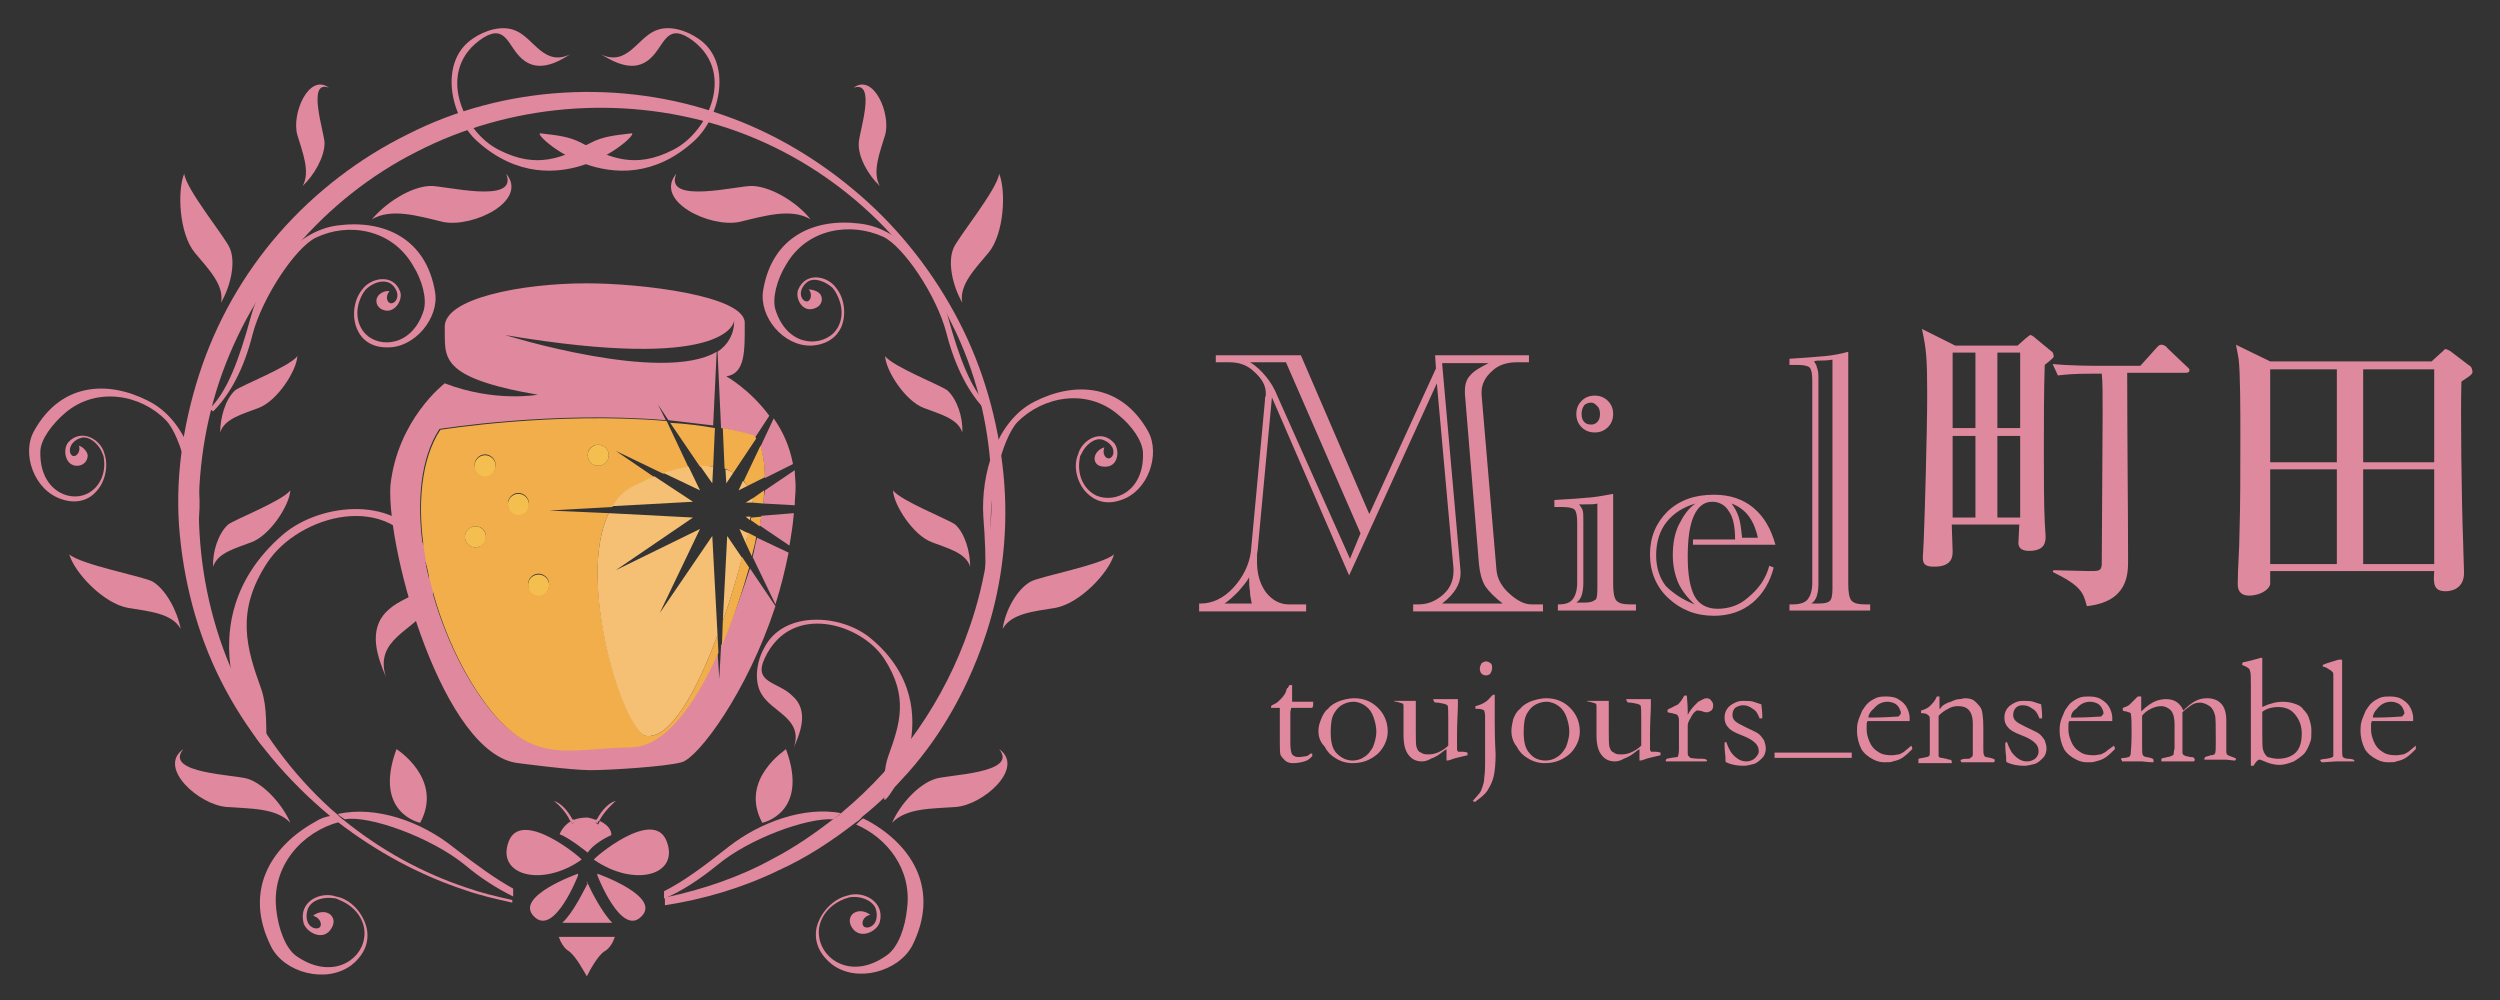 <svg id="レイヤー_1" xmlns="http://www.w3.org/2000/svg" viewBox="0 0 285 114"><rect x="0" y="0" width="285" height="114" fill="#333333" stroke="none"/><style>.st0{fill:#df899f}.st1,.st2{fill:#df889e}.st2{fill-rule:evenodd;clip-rule:evenodd}.st3{fill:#f2ae4b}.st4{fill:#f5c074}.st5{fill:#fff}.st6{fill:#f5bf4f}.st7{fill:none}</style><path class="st0" d="M136.7 69.6v-.8h.2c1.3 0 2.6-.6 3.7-1.8s1.8-2.6 2-4.1l1.6-17.2c0-.2 0-.4.1-.6v-.3c0-.8-.4-1.6-1.3-2.4-.8-.8-1.8-1.1-2.8-1.1h-1.6v-.8h9.7l7.8 18.1 7.6-16.6-.1-1.5h10.7v.8h-1.4c-1.1 0-2.1.3-2.8 1-.8.7-1.2 1.5-1.2 2.4v.3l1.7 20c.1 1 .6 1.9 1.5 2.7.9.8 1.7 1.2 2.5 1.2h1.3v.8h-14.8v-.8h.6c1.1 0 2-.4 2.8-1.1.8-.7 1.2-1.6 1.2-2.7v-.3l-1.9-21.1-10 21.9-8.8-20.3-1.6 17.1c0 .3-.1.6-.1.9v.7c0 1.4.3 2.5 1 3.5.7.9 1.6 1.4 2.6 1.4h2v.8h-12.2zm6-.8c-.1-.5-.2-.9-.2-1.4-.1-.5-.1-1-.1-1.6-.3.6-.8 1.1-1.2 1.6-.5.5-1 1-1.6 1.4h3.1zm11.2-5.1l1.2-2.9-8.5-19.5h-4.1c.7.4 1.3 1 1.8 1.6.5.6 1 1.4 1.3 2.2l8.3 18.6zm10.5 5.1h6.9c-.9-.7-1.6-1.4-2-2-.4-.7-.6-1.5-.7-2.5L167 44.9v-.4c0-.7.2-1.3.6-1.7.4-.5 1.1-.9 2.1-1.4h-5.3l2.1 23.7v.3c0 .6-.2 1.2-.5 1.7s-.8 1.1-1.6 1.7zm13.2.8v-.7h.1c.8 0 1.3-.2 1.6-.6.3-.4.5-1 .5-1.9v-6.8c0-.8-.1-1.3-.3-1.5-.2-.2-.7-.3-1.4-.3h-.9V57c1.8-.1 3.2-.2 4.2-.3 1-.1 1.9-.3 2.5-.4v10.2c0 1 .1 1.7.4 2s.8.4 1.5.4h.7v.7h-8.9zm2.1-22.4c0-.6.2-1.1.6-1.5.4-.4.9-.6 1.5-.6s1.1.2 1.5.6.6.9.6 1.5-.2 1.1-.6 1.5c-.4.4-.9.6-1.5.6s-1.1-.2-1.5-.6c-.4-.4-.6-.9-.6-1.5zm2.4 20v-9.8c-.3.1-.8.1-1.6.1h-.5c.2.2.3.4.4.6.1.3.1.6.1 1.1v7.3c0 .6-.1 1.1-.2 1.4-.1.3-.3.6-.6.8h.9c.6 0 1-.1 1.2-.3.2 0 .3-.4.3-1.2zm-1.8-20c0 .4.1.7.3.9.2.2.4.3.8.3.3 0 .5-.1.7-.3s.3-.5.3-.9-.1-.7-.3-.9c-.2-.2-.4-.4-.7-.4-.3 0-.6.1-.8.3-.2.3-.3.6-.3 1zm21.4 17.3l.5.2c-.4 1.6-1.2 3-2.4 4s-2.7 1.5-4.4 1.5c-2.1 0-3.8-.7-5.2-2-1.4-1.3-2.1-3-2.1-5s.7-3.6 2-4.9c1.4-1.3 3.1-1.9 5.3-1.9 1.8 0 3.3.5 4.5 1.5 1.2 1 2 2.4 2.5 4.2H193v-.6h4.8c0-1.4-.2-2.5-.7-3.2-.4-.7-1.1-1.1-1.9-1.1-.9 0-1.6.5-2.1 1.6s-.7 2.7-.7 4.7c0 2.1.3 3.6.8 4.5.5.9 1.4 1.4 2.6 1.4 1.3 0 2.5-.4 3.5-1.3 1.2-1 2-2.1 2.4-3.6zm-8.5 4.4c-.8-.7-1.5-1.6-1.9-2.5-.4-1-.6-2-.6-3.1 0-1.3.2-2.5.7-3.5s1.1-1.9 1.9-2.4c-1.4.4-2.5 1.1-3.3 2.1-.8 1-1.2 2.3-1.2 3.8 0 1.4.4 2.6 1.1 3.5.9.9 2 1.6 3.3 2.1zm7.2-7.6c-.2-.9-.5-1.7-1-2.4s-1.2-1.2-2-1.5c.3.4.6.9.8 1.5.2.6.3 1.4.4 2.4h1.8zm3.6 8.3v-.7h.4c.8 0 1.4-.2 1.7-.6.3-.4.5-1 .5-1.9v-23c0-.8-.1-1.3-.3-1.5-.2-.2-.7-.3-1.4-.3h-.9v-.7c1.6-.1 2.9-.2 4-.3 1.1-.1 2-.3 2.7-.5v26.4c0 1 .1 1.7.4 2s.8.4 1.5.4h.6v.7H204zm3.3-26.5v23.5c0 .6-.1 1.1-.2 1.4-.1.3-.3.6-.6.8h.9c.6 0 1-.1 1.2-.3.2-.2.3-.6.3-1.4V41c-.6.1-1 .1-1.3.1-.3 0-.6 0-.8.1.1.2.3.4.3.6.2.5.2.9.2 1.3zm25.8-1.5c-.1 3-.1 6.7-.1 9.7 0 2.8 0 6.1.1 8.2 0 .2.1 1.5.1 1.6 0 .6 0 1.7-1.9 1.7-1 0-1.2-.5-1.2-.9s.1-1.8.1-2.1h-7.7c0 .5.1 2.6.1 3 0 .6 0 1.8-2.1 1.8-.9 0-1.3-.2-1.3-1 0-.3.1-1.6.1-1.9.1-2.2.4-12.4.4-16.7 0-4.2-.1-5.2-.6-7.5l3.8 1.9h7.1l.9-.8c.3-.2.4-.4.6-.4.1 0 .4.2.6.4l1.7 1.4c.2.1.3.3.3.5.1.2 0 .3-1 1.1zm-7.9-1.4h-2.6v8.6h2.6v-8.6zm0 9.5h-2.6V59h2.6v-9.3zm5.1-9.5h-2.6v8.6h2.6v-8.6zm0 9.5h-2.6V59h2.6v-9.3zm18.8-7.2h-6.6c0 7.1.1 15.6.1 21.4 0 1.5 0 4.7-4.7 5.2-.4-1.5-.6-2.3-3.9-3.9l.1-.2c.6 0 3.1.1 4 .1 1.2 0 1.4 0 1.5-.7 0-.4.1-16.5.1-17.2 0-2.6 0-3.5-.1-4.6h-1.2c-2.1 0-2.9.1-3.8.2l-.6-1.3c2.1.2 4.6.2 5 .2h5l1.8-2c.2-.2.3-.4.6-.4.2 0 .5.1.7.4l2.1 2c.2.2.4.3.4.5 0 .3-.3.3-.5.3zm31.5 1c-.1 3.4 0 13.1.2 18.4 0 .6.1 2.9.1 3.4 0 2.1-1.9 2.1-2.1 2.1-1.4 0-1.4-.9-1.3-2.3h-18.7v1.5c-.2.8-1.4 1.3-2.4 1.3-.7 0-1.3-.3-1.3-1.3 0-1.6.2-4.2.2-5.8.1-3.2.1-6.8.1-11.3 0-2.5 0-7.1-.2-8.6-.1-.6-.2-1.1-.3-1.6l3.9 1.9h18.4l1.1-1c.2-.1.3-.4.5-.4.1 0 .3.1.5.2l2.1 1.6c.2.1.4.3.4.5.2.5 0 .6-1.2 1.4zm-14.2-1.4h-7.6v10.6h7.6V42.1zm0 11.4h-7.6v10.8h7.6V53.5zm11.1-11.4h-8.1v10.6h8.1V42.1zm0 11.4h-8.1v10.8h8.1V53.5z"/><path class="st1" d="M147 78.1h.3V80h2.4v.3c0 .1 0 .2-.1.4h-2.4c0 .1-.1.3-.1.5v3.6c0 .6.1 1 .2 1.2.2.2.4.3.7.3.2 0 .4 0 .9-.1.1 0 .3-.1.5-.3h.1c.1 0 .1 0 .1.1v.2c-.3.3-.5.5-.9.6-.3.1-.8.2-1.3.2-.4 0-.7-.1-.9-.3-.2-.2-.4-.4-.5-.6-.1-.2-.1-.8-.1-1.6v-3.8h-1v-.1c0-.1 0-.1.1-.2l.4-.2c.2-.1.3-.2.5-.4s.4-.4.5-.6c.1-.1.2-.3.3-.7.2-.1.2-.3.3-.4zm3.3 5.2c0-.4.1-.8.3-1.3.2-.5.4-.9.8-1.2.3-.4.7-.6 1.1-.8.5-.2 1.2-.4 1.9-.4 1.1 0 2 .4 2.7 1.1.7.7 1.1 1.6 1.1 2.7 0 .9-.4 1.8-1.1 2.5-.8.7-1.7 1.1-2.9 1.1-.7 0-1.4-.2-2-.6-.5-.3-.9-.7-1.2-1.3-.5-.5-.7-1.1-.7-1.8zm3.9 3.4c.4 0 .9-.1 1.3-.4.4-.2.7-.6 1-1.1.2-.5.4-1.1.4-1.8 0-.5-.1-1-.3-1.6-.2-.6-.5-1-.9-1.3-.4-.3-.9-.5-1.4-.5-.4 0-.8.1-1.2.3-.4.2-.7.5-1 1-.3.5-.4 1.2-.4 2.2 0 1.1.2 1.9.7 2.4.5.5 1.1.8 1.8.8zm4.9-6.8h2.3v3.4c0 1 0 1.7.1 1.9.1.3.2.5.5.6.3.2.5.2.9.2s.8-.1 1.2-.3c.4-.2.7-.4 1-.7v-3c0-.9 0-1.5-.1-1.6-.1-.1-.4-.2-1.1-.3-.2 0-.4 0-.4-.1s-.1-.1-.1-.2v-.1h2.8v.6c0 .9-.1 2-.1 3.3v1.9c.1.1.1.2.1.2h.5c.1 0 .3 0 .6.1v.3c-.8.2-1.4.3-1.9.5-.2.1-.4.1-.5.1v-1.3c-.1.1-.2.1-.3.2-.5.4-.9.7-1.5.9-.3.2-.7.3-1 .3-.6 0-1.1-.2-1.5-.7-.4-.5-.6-1.2-.6-2.3v-3.3c0-.1 0-.2-.1-.3-.4-.1-.6-.2-.7-.2-.1 0-.2 0-.3-.1zm8.8 11.4l.7-.8c.2-.2.3-.5.4-.8.1-.3.2-.6.2-1 .1-.7.1-1.3.1-1.8v-5.3c0-.3-.1-.5-.1-.6-.1-.1-.4-.2-.8-.2h-.2v-.3c.8-.2 1.3-.5 1.7-1l.3-.3h.2v3.2c0 2.2.1 3.4.1 3.6 0 1.1-.1 1.9-.2 2.4s-.3 1-.6 1.5c-.2.4-.5.7-1 1.1l-.4.3-.1.1c-.2 0-.2 0-.3-.1zm.8-15.1c0-.2.1-.4.2-.6.2-.1.3-.2.5-.2s.4.1.5.2c.2.1.2.3.2.6 0 .2-.1.4-.2.6-.1.1-.3.2-.5.2s-.4-.1-.5-.2c-.1-.1-.2-.3-.2-.6zm3.6 7.1c0-.4.1-.8.2-1.3.2-.5.4-.9.8-1.2.3-.4.7-.6 1.1-.8.5-.2 1.2-.4 1.9-.4 1.1 0 2 .4 2.7 1.1.7.7 1.1 1.6 1.1 2.7 0 .9-.4 1.8-1.1 2.5-.8.7-1.7 1.1-2.9 1.1-.7 0-1.4-.2-2-.6-.5-.3-.9-.7-1.2-1.3-.4-.5-.6-1.1-.6-1.8zm3.9 3.4c.4 0 .9-.1 1.3-.4.4-.2.7-.6 1-1.1.2-.5.4-1.1.4-1.8 0-.5-.1-1-.3-1.6-.2-.6-.5-1-.9-1.3-.4-.3-.9-.5-1.4-.5-.4 0-.8.1-1.2.3-.4.2-.7.5-1 1-.3.5-.4 1.2-.4 2.2 0 1.1.2 1.9.7 2.4.4.5 1 .8 1.8.8zm4.9-6.8h2.3v3.4c0 1 0 1.7.1 1.9.1.3.2.5.5.6.2.2.5.2.9.2s.8-.1 1.2-.3c.4-.2.7-.4 1-.7v-3c0-.9 0-1.5-.1-1.6-.1-.1-.4-.2-1.1-.3-.2 0-.4 0-.4-.1s-.1-.1-.1-.2v-.1h2.8v.6c0 .9-.1 2-.1 3.3v1.9c.1.1.1.2.1.2h.5c.1 0 .3 0 .6.1v.3c-.8.2-1.4.3-1.9.5-.2.1-.4.1-.5.1v-1.3c-.1.1-.2.1-.3.2-.5.4-.9.7-1.5.9-.3.2-.7.3-1 .3-.6 0-1.1-.2-1.5-.7-.4-.5-.6-1.2-.6-2.3v-3.3c0-.1 0-.2-.1-.3-.4-.1-.6-.2-.7-.2-.1 0-.2 0-.3-.1zm8.8 6.9v-.1s0-.1.1-.2l.5-.1.7-.1c.1 0 .1-.1.1-.1 0-.1.1-.3.1-.7v-3.4c0-.3-.1-.5-.2-.6-.1-.1-.3-.1-.6-.2-.2 0-.4-.1-.5-.1v-.3l1.2-.6c.3-.3.5-.6.7-1h.3c0 .3.1.9.1 1.9v.3c.2-.4.5-.8.8-1.1l.2-.2.2-.2c.4-.2.7-.4.9-.4.3 0 .5.1.6.3.2.2.2.4.2.6 0 .2-.1.4-.2.5-.2.1-.3.2-.5.2-.1 0-.3 0-.5-.1-.3-.1-.5-.1-.5-.1-.2 0-.3 0-.3.1-.2.1-.4.4-.6.8-.2.3-.3.6-.3.8v3.1c0 .2 0 .3.1.4l.2.2c.6.1 1 .1 1.1.1h.2c.2 0 .4 0 .5.1.1 0 .1.1.1.1s0 .1-.1.1h-4.6zm6.9-2.2c.2.6.4.9.5 1.1.2.3.5.6.8.8.3.2.6.3 1 .3.3 0 .7-.1 1-.4.2-.2.4-.5.4-.7 0-.4-.1-.7-.4-1-.3-.3-.8-.6-1.6-.9-.8-.3-1.3-.6-1.5-.9-.3-.3-.4-.7-.4-1.1 0-.4.1-.7.3-1 .2-.3.5-.5.9-.7.4-.2.7-.2 1-.2.4 0 .8 0 1.1.1l.9.3c0 .3.1.7.1 1.3v.3h-.3c-.2-.5-.4-.9-.8-1.1-.4-.3-.7-.4-1.1-.4-.3 0-.6.1-.9.3-.2.2-.3.5-.3.8 0 .3.1.5.3.7.2.2.6.4 1.2.7.6.3 1.1.5 1.4.7.3.2.5.5.7.8.1.3.2.6.2.9 0 .4-.1.8-.4 1.1-.3.3-.6.6-1 .7-.4.1-.8.2-1.1.2-.7 0-1.4-.1-2-.4-.1 0-.1-.1-.1-.3v-.3c-.1-.8-.1-1.3-.1-1.4v-.1c0-.2 0-.2.2-.2zm21.1-2.4h-5c-.1.2-.1.3-.1.4v.6c0 .4.1.8.3 1.3.2.5.5.9 1 1.2.4.3.9.4 1.6.4.3 0 .6-.1.8-.1.2-.1.5-.2.8-.5l.6-.5.1.3v.1c-.3.3-.6.6-1 .9-.4.3-.8.4-1.2.5-.2.1-.5.1-1 .1-.4 0-.8-.1-1.2-.3-.6-.3-1.1-.7-1.4-1.2-.3-.6-.5-1.3-.5-2.1 0-.3 0-.6.1-1s.3-.8.5-1.3c.2-.3.4-.6.6-.8.3-.3.7-.5.9-.6.4-.2.8-.2 1.3-.2s1 .1 1.3.3c.5.3.8.6 1 1 .2.4.3.8.3 1.1v.4zm-4.9-.4h.4c.3 0 1.2 0 2.7-.1.2 0 .4 0 .4-.1.1-.1.2-.2.2-.3 0-.2-.1-.4-.2-.6-.1-.2-.3-.4-.5-.5-.2-.1-.5-.2-.8-.2-.7 0-1.2.3-1.6.8-.4.3-.6.7-.6 1zm5.7 4.7c.1 0 .3-.1.5-.1.4-.1.6-.1.7-.2.1-.1.1-.2.1-.5v-3.4c0-.4 0-.6-.1-.7-.2-.2-.4-.3-.9-.3V81c.4-.1.8-.3 1-.5.3-.3.6-.6.8-1.1h.3v1.4c.1 0 .2-.1.2-.2.3-.3.7-.5 1.1-.6.4-.2.7-.3 1-.3.2 0 .4-.1.6-.1.5 0 .9.1 1.2.4.3.3.6.6.7.9.1.3.2 1 .2 2.1v2.3c0 .4 0 .7.1.8 0 .1.1.2.2.2.6.1.9.2 1 .3v.1c0 .1 0 .1-.1.2h-3.7l-.1-.2s0-.1.1-.1c.2-.1.4-.1.7-.1.2 0 .3 0 .3-.1.1 0 .1-.1.2-.1.1-.1.1-.3.1-.3v-3.5c0-.8-.2-1.3-.5-1.6-.3-.3-.7-.4-1.2-.4-.4 0-.8.1-1.1.3-.4.2-.7.4-1.1.8v4.5c0 .1 0 .2.1.2 0 .1.1.1.3.1.1 0 .3.1.5.1.2.1.3.1.4.1.1 0 .2.1.2.2v.2h-3.8v-.5zm10.1-1.9c.2.6.4.9.5 1.1.2.3.5.6.8.8.3.2.6.3 1 .3.3 0 .7-.1 1-.4.2-.2.3-.5.3-.7 0-.4-.1-.7-.4-1-.3-.3-.8-.6-1.6-.9-.8-.3-1.3-.6-1.5-.9-.3-.3-.4-.7-.4-1.1 0-.4.1-.7.3-1 .2-.3.5-.5.9-.7.4-.2.7-.2 1-.2.4 0 .8 0 1.1.1l.9.3c0 .3.1.7.1 1.3v.3h-.3c-.2-.5-.4-.9-.8-1.1-.4-.3-.7-.4-1.1-.4-.4 0-.6.1-.8.3s-.3.5-.3.8c0 .3.1.5.3.7.2.2.6.4 1.2.7.6.3 1.1.5 1.4.7.3.2.5.5.7.8.1.3.2.6.2.9 0 .4-.1.8-.4 1.1-.3.3-.6.6-1 .7-.4.1-.8.2-1.1.2-.7 0-1.4-.1-2-.4-.1 0-.1-.1-.1-.3v-.3c-.1-.8-.1-1.3-.1-1.4v-.1c0-.2.1-.2.2-.2zm12.1-2.4h-5c-.1.2-.1.3-.1.4v.6c0 .4.1.8.3 1.3.2.5.5.9 1 1.2.4.3.9.4 1.6.4.3 0 .6-.1.8-.1.2-.1.5-.2.8-.5l.7-.5.1.3v.1c-.3.3-.6.6-1 .9-.4.3-.8.4-1.2.5-.2.1-.5.1-1 .1-.4 0-.8-.1-1.2-.3-.6-.3-1.1-.7-1.4-1.2-.3-.6-.5-1.3-.5-2.1 0-.3 0-.6.1-1s.3-.8.5-1.3c.2-.3.4-.6.6-.8.3-.3.7-.5.9-.6.4-.2.8-.2 1.3-.2s1 .1 1.3.3c.5.3.8.6 1 1 .2.4.3.8.3 1.1v.4zm-4.8-.4h.4c.3 0 1.2 0 2.7-.1.2 0 .4 0 .4-.1.1-.1.2-.2.2-.3 0-.2-.1-.4-.2-.6-.1-.2-.3-.4-.5-.5-.2-.1-.5-.2-.8-.2-.7 0-1.2.3-1.6.8-.5.3-.6.7-.6 1zm5.7 4.7c.1-.1.2-.1.4-.1s.4-.1.5-.1c.1-.1.2-.2.2-.4s.1-.9.1-2.2c0-1.2 0-2-.1-2.4-.1-.1-.3-.1-.5-.2-.1 0-.2 0-.4-.1v-.3c.3-.1.6-.2.8-.4l.9-.9h.4v1.7c.6-.6 1.2-1 1.7-1.2.3-.1.7-.2 1.1-.2.5 0 .9.1 1.2.3.3.2.6.5.8 1 .5-.5 1-.9 1.4-1.1.4-.2.8-.3 1.3-.3.7 0 1.2.2 1.6.6.4.4.6 1.1.6 1.9v3.5c0 .2 0 .4.2.5 0 0 .2.1.5.2.2.1.3.1.3.1l.1.1c0 .1 0 .1-.1.2h-.1l-.9-.1h-2.5v-.1s0-.1.1-.2c.2-.1.4-.1.6-.2.3 0 .5-.1.5-.2.1-.1.1-.6.1-1.4 0-1.7 0-2.7-.1-3-.1-.4-.3-.8-.6-1-.3-.2-.7-.4-1.1-.4-.4 0-.7.1-1 .3-.3.2-.7.5-1 .8v4.6c0 .1.1.3.2.3.1.1.3.1.7.2.2 0 .3 0 .4.1.1.1.1.1.1.2s0 .1-.1.2h-3.7v-.3c.1-.1.4-.1.7-.2.2 0 .4-.1.6-.2l.1-.1c0-.1 0-.3.1-.7v-2.7c0-.7-.1-1.2-.4-1.6-.3-.3-.7-.5-1.1-.5-.4 0-.8.1-1.2.3-.4.2-.8.5-1 .8V85c0 .6 0 1 .1 1.1.1.1.2.2.4.2.4.1.6.1.7.2.1 0 .1.1.1.2v.2c-.7 0-1.1-.1-1.3-.1h-2.3v-.1c-.1-.1-.1-.1-.1-.2zm13.8-10.7c0-.1 0-.2.1-.3.6-.1 1.3-.3 2-.5h.2v5.6l.7-.3c.1 0 .3-.1.7-.2.5-.1.9-.1.9-.1.6 0 1.1.1 1.6.3.3.1.6.3.8.6.3.3.5.6.6.9.2.6.3 1 .3 1.4 0 .6 0 1.1-.1 1.3-.2.6-.4 1-.7 1.4-.3.3-.7.6-1.2.9-.5.2-1.1.4-1.6.4s-1-.1-1.5-.3c-.5-.2-.7-.3-.8-.3-.2 0-.4.2-.7.7h-.3v-9c0-1 0-1.6-.1-1.8 0-.3-.4-.5-.9-.7zm4.1 10.7c.9 0 1.6-.3 2-.7.5-.5.7-1.2.7-2.2 0-.9-.3-1.6-.8-2.2-.5-.6-1.2-.8-1.9-.8-.5 0-1 .1-1.4.3-.2.1-.4.2-.4.3v1.9c0 1.4 0 2.2.1 2.4.1.4.3.6.5.8.4.1.8.2 1.2.2zm5.1-10.5v-.2c.2-.1.3-.1.5-.2.3-.1.7-.2 1.3-.4h.4v10c0 .7 0 1 .1 1.1.1.1.3.2.6.2.4 0 .6.1.6.1l.1.1v.1h-2.1l-1.5.1c-.1 0-.2 0-.2-.1l-.1-.1c0-.1 0-.1.1-.1 0 0 .3-.1.6-.1.4-.1.6-.1.7-.2.1 0 .1-.1.1-.3v-9c0-.2 0-.3-.1-.4-.1-.1-.2-.2-.4-.3-.3-.2-.5-.3-.7-.3zm10.6 6.2h-5c-.1.2-.1.3-.1.4v.6c0 .4.1.8.3 1.3.2.5.5.9 1 1.2.4.3.9.4 1.6.4.3 0 .6-.1.8-.1.2-.1.5-.2.8-.5l.6-.5v.4c-.3.3-.6.6-1 .9-.4.3-.8.4-1.2.5-.2.1-.5.1-1 .1-.4 0-.8-.1-1.2-.3-.6-.3-1.1-.7-1.4-1.2-.3-.6-.5-1.3-.5-2.1 0-.3 0-.6.1-1s.3-.8.5-1.3c.2-.3.4-.6.6-.8.3-.3.7-.5.9-.6.4-.2.8-.2 1.3-.2s1 .1 1.3.3c.5.3.8.6 1 1 .2.4.3.8.3 1.1v.4zm-4.9-.4h.4c.3 0 1.2 0 2.6-.1.2 0 .4 0 .4-.1.1-.1.2-.2.2-.3 0-.2-.1-.4-.2-.6-.1-.2-.3-.4-.5-.5-.2-.1-.5-.2-.8-.2-.7 0-1.2.3-1.6.8-.3.3-.5.7-.5 1zm-68.2 4h8.8v.6h-8.8v-.6z"/><path class="st2" d="M30.4 85.2c-.1-2.2.1-4.5-.6-6.6-1.7-4.7-3-8.9.7-14.5 3.5-5.3 14-8.5 17.9-.2 1.8 3.8-1.9 3.6-4.1 5.6-2.6 2.3-1.1 5.7-.3 7.7-1.4-4.4 3.3-5.3 4.8-8 1.2-2 .6-4.9-.4-6.9-2.9-5.8-11.7-5.1-16.1-1.4-12.7 10.9-1.9 26-1.9 24.3m31.2-70c1.6.2 3.2.3 4.7 1.1 3.2 1.7 6.1 3 10.4.8 4.1-2 7.4-9.2 1.8-12.8-2.6-1.6-2.8 1-4.4 2.4-1.9 1.7-4.2.3-5.6-.5 3 1.4 4.1-1.8 6.2-2.7 1.6-.7 3.6 0 4.9.9 3.9 2.6 2.6 8.9-.5 11.7-8.9 8.1-18.6-1-17.5-.9"/><path class="st2" d="M72 15.2c-1.6.2-3.2.3-4.7 1.1-3.2 1.7-6.1 3-10.4.8-4.1-2-7.4-9.2-1.8-12.8 2.6-1.6 2.8 1 4.4 2.4 1.9 1.7 4.2.3 5.5-.5-3 1.4-4.1-1.8-6.2-2.7-1.6-.7-3.6 0-4.9.9-3.9 2.6-2.6 8.9.5 11.7 9 8.1 18.7-1 17.6-.9M42.4 25c2.2-1.3 5.2-.4 8.1.3 3.4.7 9.8-2.4 7.2-5.5 1.5 3.6-7.2 1.3-8.7 1.4-2.2.1-5 1.9-6.6 3.8zm-7.9-3.8c.9-1.6 0-3.8-.6-5.8-.7-2.4 1.3-7.1 3.6-5.4-2.6-1-.5 5.2-.5 6.3 0 1.6-1.2 3.7-2.5 4.9zm-1.4 72.6c-1.6-1.7-4.5-1.6-7.2-1.8-3.2-.2-8-4.5-5-6.6-2.3 2.8 6 2.9 7.4 3.4 1.8.6 3.9 2.9 4.8 5zm-8-44.5c.5-1.6 2.6-2.1 4.4-2.8 2.1-.8 4.3-4.2 4.4-5.9-.9 1.2-6.3 3.3-7.1 3.9-1.1 1-1.7 3.1-1.7 4.8zm-.8 15.3c.5-1.6 2.6-2.1 4.4-2.8 2.1-.8 4.3-4.2 4.4-5.9-.9 1.2-6.3 3.3-7.1 3.9-1.1 1-1.8 3.1-1.7 4.8zm.9-30.1c.4-2-1.5-3.9-3-5.7-1.8-2.2-2-7.1-1.2-9 .2 1.8 4.8 7.4 5.2 8.5.7 1.6.1 4.3-1 6.2zm-4.6 37.2c-1-1.8-3.6-2-6-2.4-2.8-.5-6.1-4-6.7-6.1 1.4 1.2 8.4 2.5 9.5 3.1 1.5.9 2.8 3.3 3.2 5.4zm2.9-1.4c-1.2-2.6-1.3-6.2-.8-11.5.4-5-1.4-10.9-5.8-13.1-4.7-2.4-10-2-13 3.4-1.5 2.6 0 6.8 3.1 7.8 1.7.6 3.1.1 3.9-.8 1.1-1.1 1.5-3 1-4.4-.4-1.6-2.6-2.9-4.1-1.3-.7.8-.4 2.8 1.1 2.7.8-.1 1.1-.7 1.1-1.2-.1-.6-.7-1-1-1.1.3.9-.7 1.7-1 .8-.2-.8.5-1.5 1.3-1.7.9-.2 1.9.7 2.3 1.6.1.2.1.3.2.5.4 2.1-.6 3.7-1.9 4.3-2.1 1-5.4-.5-5.3-4.8 0-1.4 1.4-3.2 2.8-4.4 3.6-3.1 8.7-2.1 11.5.8 1.8 1.8 3.4 8.4 3 12.8-.4 4 .1 7.4 1.2 9.8l.4-.2z"/><path class="st2" d="M24.3 46.9c1.9-1.9 3.5-4.8 4.5-8.8 1.1-4.2 4.9-9.9 7.2-11 3.7-1.8 8.7-1 11.1 3.2 1 1.6 1.6 3.7 1.2 5.1-1.3 4.1-5 4.3-6.6 2.7-1-1-1.4-2.8-.3-4.7.1-.1.2-.3.3-.4.7-.7 1.9-1.2 2.8-.7.6.4 1.1 1.3.6 2-.7.8-1.4-.3-.7-1.1-.3-.1-1.1.1-1.4.7-.2.4-.1 1.1.6 1.4 1.4.6 2.4-1.2 2-2.1-.8-2.1-3.4-1.5-4.3-.2-1 1.2-1.2 3.1-.6 4.5.5 1.2 1.6 2.1 3.4 2.1 3.2.1 6-3.4 5.5-6.3-1-6.1-5.8-8.3-11.1-7.6-4.8.6-8.6 5.6-9.9 10.4-1.4 5.1-2.7 8.5-4.7 10.5l.4.3zm23.6 46.9s-5.4-1.1-2.7-8.4c0 0 5.4 3.4 2.7 8.4zm52.9-2.7c0-1.7-.1-3.4.5-5 1.3-3.6 2.3-6.7-.5-11-2.6-4-10.6-6.5-13.6-.1-1.4 2.9 1.5 2.7 3.1 4.3 2 1.7.9 4.3.2 5.9 1.1-3.3-2.5-4-3.7-6.1-.9-1.5-.5-3.8.3-5.2 2.2-4.4 8.9-3.9 12.2-1.1 9.7 8.1 1.4 19.5 1.5 18.3M92.4 25c-2.2-1.3-5.2-.4-8.1.3-3.4.7-9.8-2.4-7.2-5.5-1.5 3.6 7.2 1.3 8.7 1.4 2.2.1 5.1 1.9 6.6 3.8zm7.9-3.8c-.9-1.6 0-3.8.6-5.8.7-2.4-1.3-7.1-3.6-5.4 2.7-.9.6 5.2.6 6.3-.1 1.6 1.1 3.7 2.4 4.9zm1.4 72.6c1.6-1.7 4.5-1.6 7.2-1.8 3.2-.2 8-4.5 5-6.6 2.3 2.8-6 2.9-7.3 3.4-1.9.6-4 2.9-4.9 5zm8-44.5c-.5-1.6-2.6-2.1-4.4-2.8-2.1-.8-4.3-4.2-4.4-5.9.9 1.2 6.3 3.3 7.1 3.9 1.1 1 1.8 3.1 1.7 4.8zm.9 15.3c-.5-1.6-2.6-2.1-4.4-2.8-2.1-.8-4.3-4.2-4.4-5.9.9 1.2 6.3 3.3 7.1 3.9 1.1 1 1.7 3.1 1.7 4.8zm-.9-30.1c-.4-2 1.5-3.9 3-5.7 1.8-2.2 2-7.1 1.2-9-.2 1.8-4.8 7.4-5.2 8.5-.7 1.6-.1 4.3 1 6.2zm4.6 37.2c1-1.8 3.6-2 6-2.4 2.8-.5 6.1-4 6.7-6.1-1.4 1.2-8.4 2.5-9.5 3.1-1.6.9-2.9 3.3-3.2 5.4zm-2.5-1c1.2-2.4 1.7-5.8 1.2-9.8-.4-4.3 1.2-10.9 3-12.8 2.9-2.9 7.9-3.9 11.5-.8 1.5 1.2 2.8 3 2.8 4.4.1 4.3-3.2 5.7-5.3 4.8-1.3-.6-2.3-2.2-1.9-4.3 0-.2.1-.3.2-.5.4-.9 1.4-1.8 2.3-1.6.7.2 1.5.8 1.3 1.7-.4 1-1.4.2-1-.8-.4.1-1 .5-1.1 1.1-.1.5.2 1.1 1.1 1.1 1.6.1 1.8-1.9 1.1-2.7-1.5-1.7-3.7-.3-4.1 1.3-.6 1.4-.1 3.3 1 4.4.9.9 2.2 1.4 3.9.8 3.1-1 4.5-5.2 3.1-7.8-3-5.4-8.3-5.8-13-3.4-4.3 2.2-6.1 8.2-5.8 13.1.4 5.2.4 8.9-.8 11.5l.5.3z"/><path class="st2" d="M112.7 46.4c-2-2.1-3.3-5.4-4.7-10.5-1.3-4.8-5-9.8-9.9-10.4C92.8 24.8 88 27 87 33.1c-.5 3 2.3 6.4 5.5 6.3 1.8-.1 2.9-1 3.4-2.1.6-1.4.4-3.3-.6-4.5-.9-1.3-3.4-1.9-4.3.2-.4 1 .5 2.8 2 2.1.7-.3.8-1 .6-1.4-.2-.5-1-.7-1.4-.7.6.7 0 1.9-.7 1.1-.5-.7 0-1.6.6-2 .8-.5 2 0 2.8.7.1.1.2.3.3.4 1.2 2 .8 3.8-.2 4.8-1.7 1.6-5.3 1.4-6.6-2.7-.4-1.3.2-3.5 1.2-5.1C92 26 97 25.3 100.7 27c2.3 1.1 6.1 6.7 7.2 11 1 3.9 2.6 6.9 4.5 8.8l.3-.4zM86.9 93.8s5.4-1.1 2.7-8.4c.1 0-5.4 3.4-2.7 8.4z"/><path class="st1" d="M87.2 54.5l3.2-1.6c-.4-2.1-1.2-3.8-2.2-5.2l-1.5 3.2c.2.7.5 1.9.5 3.6zm-.4 4.3c-.1.3-.1.7-.2 1.1l3.4 2.3c.2-1.2.4-2.4.5-3.7l-3.7.3zm-.5 2.5c-.2.7-.3 1.4-.5 2.2l2.6 5.4C89 67 89.5 65 89.9 63l-3.6-1.7zm.7-3.9l3.6.2c0-.7.1-1.4.1-2.1 0-.7-.1-1.3-.1-1.9l-3.4 2.3c-.1.4-.1.9-.2 1.5z"/><path class="st1" d="M82.2 73.6l-.2 3.8-.2-3.1c-2.6 5.8-6.1 10.8-9.9 10.8-7.6.1-11.8 2.5-17.7-6.5-5.9-9.1-8.5-23-4.1-29.7 0 0 13-2.1 25.8-1l-.9-1.8 1.2 1.8 5.1.6.4-8.4c-6.2 3.7-24.1-1.9-24.1-1.9 25 4.2 26.1-1.3 26.1-1.7 0 1.6-.7 2.8-1.9 3.6l.4 8.7c1.2.2 2.3.5 3.5.8 0 0 .1.1.3.4l1.7-2.6c-2.2-3-4.9-4.5-4.9-4.5 2.2-.3 2.1-3 2.1-6.1 0-3.1-11.8-4.5-18-4.5-7.4 0-16.3 1.7-16.2 5 .1 3.3-1 5.7 10.6 7.7 0 0-4.9.9-10.6-1.3 0 0-5.4 4.1-6.2 11.7-.4 7.6 6.1 30.7 14.6 31.6 0 0 6 .8 8.2.8 2.2 0 8.6-.4 10.4-.9 1.9-.5 7.5-8 10.7-17.8l-2.9-4.3c-.9 2.8-2 5.9-3.3 8.8z"/><path class="st3" d="M82.4 70.8l-.1 2.8c1.3-3 2.3-6.1 3.1-8.9l-.8-1.2c-.6 2.3-1.3 4.8-2.2 7.3zm2.6-8.9l.7 1.5c.2-.8.4-1.5.5-2.2l-1-.5c0 .4-.1.8-.2 1.2zm-3.7-8.7l.2-4.4c-1.7-.3-3.4-.5-5.1-.6l3.4 5c.6-.1 1.1-.1 1.5 0zm-7.6 30.7c-2.4-.3-8.1-17.6-4.3-25.4l-6.8-.3 7.2-.4c.6-1 1.4-1.8 2.4-2.3.8-.5 1.6-.8 2.4-1.1l-4.4-3 5.4 2.6c1-.4 2-.6 2.9-.7L76 48c-12.8-1.1-25.8 1-25.8 1-4.4 6.7-1.8 20.6 4.1 29.7 5.9 9 10 6.6 17.7 6.5 3.9-.1 7.3-5 9.9-10.8l-.1-2c-2.3 6.2-5.3 11.8-8.1 11.5zm-5.5-33.2c.6 0 1.2.5 1.2 1.2 0 .6-.5 1.2-1.2 1.2-.6 0-1.2-.5-1.2-1.2s.5-1.2 1.2-1.2zm-14 11.7c-.6 0-1.2-.5-1.2-1.2 0-.6.5-1.2 1.2-1.2s1.2.5 1.2 1.2c-.1.7-.6 1.2-1.2 1.2zm1.1-8.2c-.6 0-1.2-.5-1.2-1.2 0-.6.5-1.2 1.2-1.2.6 0 1.2.5 1.2 1.2s-.5 1.2-1.2 1.2zm3.8 4.4c-.6 0-1.2-.5-1.2-1.2 0-.6.5-1.2 1.2-1.2.6 0 1.2.5 1.2 1.2-.1.7-.6 1.2-1.2 1.2zm2.3 9.2c-.6 0-1.2-.5-1.2-1.2 0-.6.5-1.2 1.2-1.2.6 0 1.2.5 1.2 1.2s-.5 1.2-1.2 1.2zm23.8-12.4l2-1c0-1.7-.3-2.9-.5-3.6l-1.9 4c.1.2.3.4.4.6zm.4 3.9l1 .7c.1-.4.1-.8.2-1.1l-1.1.1c-.1 0-.1.1-.1.3zm-2-5.4l2.6-3.9c-.1-.3-.3-.4-.3-.4-1.1-.3-2.3-.6-3.5-.8l.2 4.6c.5.2.8.4 1 .5zm2.2 3.4l1.2.1c.1-.5.1-1.1.1-1.5l-1.4 1c0 .1.1.2.1.4z"/><path class="st4" d="M85 61.9c.1-.4.2-.8.3-1.1l-1-.5.7 1.6zm0-3l.5.4c0-.1 0-.3.1-.4H85zm-10.4-4.6c-.8.3-1.6.7-2.4 1.1-1 .5-1.8 1.3-2.4 2.3l9.2-.5-4.4-2.9zm10.6 1.1c-.1-.2-.3-.4-.5-.6l-.5 1.1 1-.5zm.6 1.9v-.5l-.8.5h.8zm-2.2-3.4c-.3-.2-.6-.3-.9-.4l.1 1.6.8-1.2zm-8.4 16l4.6-9.6-9.6 4.7 8.8-6-9.6-.5c-3.8 7.8 1.8 25.2 4.3 25.4 2.8.3 5.8-5.3 8.1-11.5l-.6-11.3-6 8.8zm7.2.9c.9-2.5 1.6-5 2.2-7.2l-1.7-2.5-.5 9.7zm-1.1-17.6c-.5-.1-1-.1-1.5-.1l1.4 2 .1-1.9zm-2.8 0c-.9.1-1.9.4-2.9.7l4.2 2-1.3-2.7z"/><path class="st5" d="M84 36.7c0-.1 0-.1 0 0 0-.1 0-.1 0 0z"/><circle class="st6" cx="55.3" cy="53.1" r="1.2"/><circle class="st6" cx="59.1" cy="57.5" r="1.2"/><circle class="st6" cx="54.2" cy="61.2" r="1.2"/><circle class="st6" cx="61.4" cy="66.7" r="1.2"/><circle class="st6" cx="68.2" cy="51.9" r="1.2"/><path class="st7" d="M75.7 101.6c2.2-1.1 4.5-2.8 7.4-5.1 3.5-2.8 8.5-4.7 12.8-3.9 6.6-5.5 11.8-12.8 14.5-21 3.9-11.1 3.4-24-2-34.7-5.1-10.7-15-19.1-26.4-22.6-11.4-3.6-24-2.4-34.5 3C37 22.6 28.8 32.2 25.1 43.4c-3.7 11.2-3 23.7 2.1 34.4 2.5 5.4 6.1 10.3 10.6 14.3.2.2.5.4.7.6 4.4-1 9.6.9 13.2 3.8 2.6 2 4.8 3.6 6.8 4.7"/><path class="st7" d="M53 98.6c-3.7-3.1-10.9-5.7-13.7-5.2 4.1 3.4 8.9 6 14 7.7 1.7.6 3.5 1 5.2 1.4v-.3c-1.8-.9-3.6-2-5.5-3.6zm28.8 0c-2.1 1.7-4.1 3-6 3.8 4.3-.9 8.4-2.4 12.2-4.4 2.5-1.3 4.8-2.9 7-4.6-3-.2-9.6 2.2-13.2 5.2z"/><path class="st1" d="M35.9 93.7c-5.2 2.9-8.1 8-5 14.2 1.5 3 6.3 4.3 9.2 2.1 1.6-1.3 2-2.8 1.7-4.2-.4-1.7-1.8-3.3-3.5-3.6-1.7-.6-4.3.5-3.7 3 .3 1.1 2.3 2.2 3.2.6.5-.8.1-1.5-.4-1.7-.6-.3-1.4 0-1.7.3 1.1.3 1.2 1.7.1 1.4-.9-.3-1-1.4-.7-2.2.4-1 1.8-1.4 3-1.2.2 0 .4.1.6.2 2.2.9 3.1 2.8 2.8 4.4-.4 2.6-3.8 4.7-7.7 2-1.3-.9-2.1-3.3-2.3-5.3-.6-5 3-8.9 7.2-10-.3-.2-.6-.5-.9-.7-.7.1-1.3.3-1.9.7zm3.4-.3c2.8-.5 9.9 2.1 13.7 5.2 1.9 1.6 3.7 2.7 5.5 3.6v-.9c-2-1.1-4.2-2.7-6.8-4.7-3.6-2.9-8.8-4.8-13.2-3.8.2.2.5.4.8.6zm64.1 10.2c-.2 2.1-1 4.4-2.3 5.3-3.9 2.8-7.3.6-7.7-2-.3-1.6.6-3.5 2.8-4.4.2-.1.4-.1.6-.2 1.1-.2 2.5.2 3 1.2.3.8.2 1.9-.7 2.2-1.1.3-1-1.2.1-1.4-.3-.3-1.1-.6-1.7-.3-.5.2-.9.9-.4 1.7.9 1.5 2.9.5 3.2-.6.6-2.4-2-3.6-3.7-3-1.7.4-3.1 2-3.5 3.6-.3 1.4.1 2.9 1.7 4.2 2.8 2.2 7.6.9 9.2-2.1 3.1-6.2.2-11.3-5-14.2l-.6-.3c-.3.2-.5.4-.8.7 3.5 1.5 6.4 5.1 5.8 9.6zm-20.3-7.1c-2.9 2.3-5.2 4-7.4 5.1v.8h.1c1.9-.8 3.9-2.1 6-3.8 3.6-3 10.2-5.4 13.2-5.2.3-.2.6-.5.9-.7-4.2-.8-9.2 1-12.8 3.8zm-7.4 6c.1 0 .1-.1 0 0 .1-.1.1-.1 0 0z"/><path class="st1" d="M114.4 54.1c-.6-6.1-2.3-12.1-5.1-17.5s-6.6-10.3-11.2-14.3-9.9-7.2-15.7-9.2C70.9 9 57.5 9.7 46.5 15.3 41 18 35.9 21.9 31.8 26.6c-4.1 4.7-7.2 10.2-9.1 16.1-1.9 5.9-2.8 12.2-2.2 18.3.6 6.2 2.3 12.2 5.2 17.6 3 5.6 7.1 10.4 11.9 14.4.3.2.6.5.9.7 4.4 3.4 9.4 6.1 14.6 7.8 1.7.6 3.5 1 5.3 1.4v-.3c-1.8-.4-3.5-.8-5.2-1.4-5.1-1.7-9.8-4.3-14-7.7-.3-.2-.6-.5-.8-.7-.2-.2-.5-.4-.7-.6-4.4-4-8-8.9-10.6-14.3C22 67.2 21.3 54.6 25 43.5c3.8-11.3 12-20.9 22.5-26.2 10.5-5.4 23.1-6.5 34.5-3 11.4 3.5 21.3 11.8 26.5 22.6 5.4 10.7 5.9 23.6 2 34.7-2.8 8.2-7.9 15.5-14.5 21-.3.3-.6.5-.9.7-2.2 1.7-4.5 3.3-7 4.6-3.8 2.1-8 3.5-12.2 4.4h-.1v.9c4.5-.7 8.9-2 13-4 3.1-1.4 6-3.3 8.7-5.4.3-.2.6-.4.8-.7 1.9-1.5 3.6-3.2 5.2-5 4.1-4.6 7.1-10.2 9-16.1 1.8-5.6 2.5-11.8 1.9-17.9z"/><path class="st1" d="M67 100.5s0 .1 0 0v.2-.2zm-1.1-.7v-.2s-7.4 2.6-5 4.9c2.3 2.3 5-4.7 5-4.7zm2.2-.2v.2s2.7 7 5 4.7c2.4-2.3-5-4.9-5-4.9zm-1.2.9v.2c.1 0 .1-.1 0-.2.1.1 0 0 0 0zm.1 6.3h-3.3c.2.6.6 1.3 1.1 1.6.8.5 1.8 2.4 2.1 2.9v.2-.2c.3-.6 1.3-2.5 2.1-2.9.5-.3.9-1 1.1-1.6H67zm0-6.1s0-.1 0 0c0-.1 0 0 0 0-.4.7-1.6 3.3-2.9 4.5h5.7c-1.2-1.2-2.5-3.8-2.8-4.5zm-2-7.1c.1 0 .2-.1.3-.1-.3-.6-1.1-1.9-2.2-2.2.1 0 1.4 1.1 1.9 2.3z"/><path class="st1" d="M65.2 93.9l.3-.2s0-.1-.1-.3c-.1 0-.2.1-.3.1 0 .2 0 .3.1.4zm5-2.6c-1.1.3-1.9 1.6-2.2 2.2.1 0 .2.1.3.1.6-1.2 1.9-2.3 1.9-2.3z"/><path class="st1" d="M68.1 93.9c0-.1.1-.2.2-.4-.1 0-.2-.1-.3-.1-.1.2-.1.3-.1.3l.2.2z"/><path class="st1" d="M66.3 98c.1-.1-6.8-5.9-8.3-2.1-1.5 3.9 3.8 5.3 8.3 2.1zm9.7-2.1c-1.5-3.9-8.4 2-8.3 2.1 4.6 3.2 9.8 1.8 8.3-2.1zm-10.8-2c0-.1-.1-.2-.1-.3-1 .6-1.3 1.5-1.3 1.5 1.1.4 3.2 2.1 3.2 2.1.8-1.2 2.7-2 2.7-2 0-.8-.7-1.3-1.3-1.6-.1.1-.1.2-.2.4l-.3-.2s.1-.1.1-.3c-.5-.2-1-.3-1-.3-.7 0-1.2.1-1.7.3.1.2.1.3.1.3l-.2.1z"/></svg>